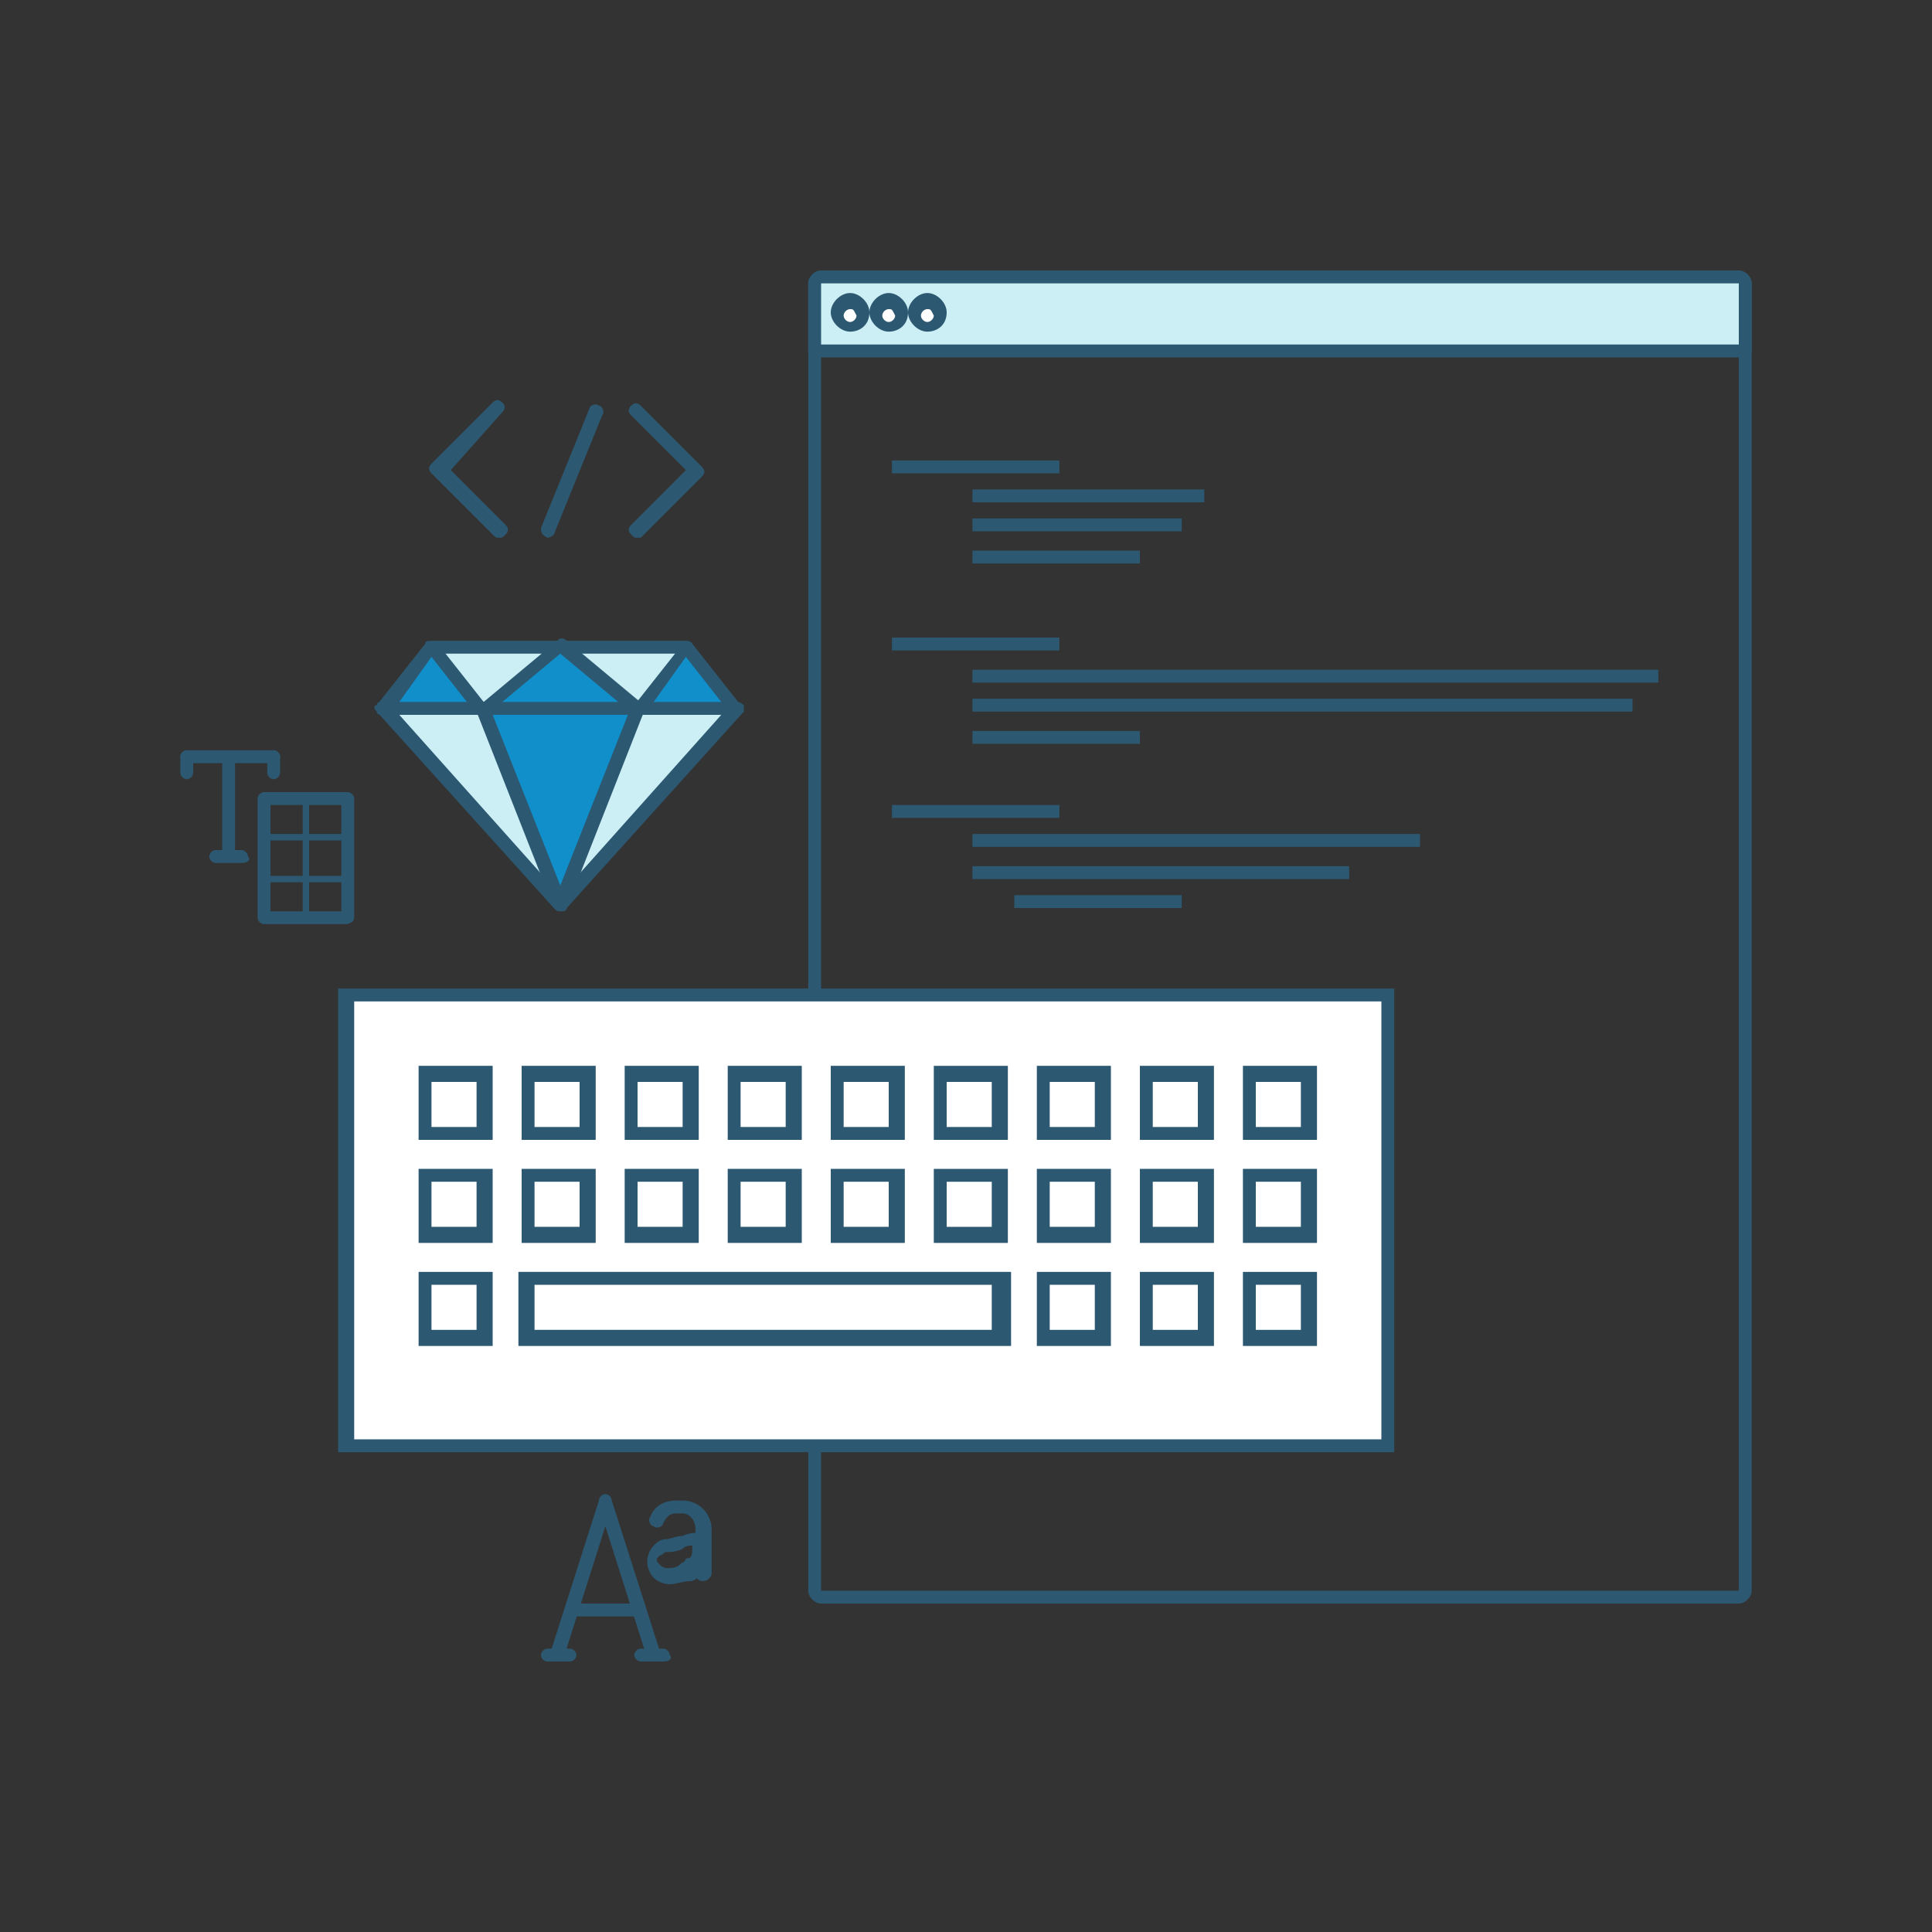 <?xml version="1.0" encoding="UTF-8"?> <!-- Generator: Adobe Illustrator 22.1.0, SVG Export Plug-In . SVG Version: 6.00 Build 0) --> <svg xmlns="http://www.w3.org/2000/svg" xmlns:xlink="http://www.w3.org/1999/xlink" id="Layer_1" x="0px" y="0px" viewBox="0 0 60 60" style="enable-background:new 0 0 60 60;" xml:space="preserve"><rect x="0" y="0" width="60" height="60" fill="#333333" stroke="none"/> <style type="text/css"> .st0{fill:#2C5871;} .st1{fill:#CCEEF5;} .st2{fill:#FFFFFF;} .st3{fill:#118FCA;} </style> <g> <g> <path class="st0" d="M54,49.8H25.5c-0.2,0-0.4-0.2-0.4-0.4V8.8c0-0.2,0.2-0.4,0.4-0.4H54c0.2,0,0.4,0.2,0.4,0.4v40.6 C54.4,49.6,54.2,49.8,54,49.8z M54,49.4v0.2V49.4L54,49.4L54,49.4z M54,8.8l-28.5,0l0,40.6l28.5,0L54,8.8z"></path> </g> <g> <path class="st1" d="M54.2,10.9V8.8c0-0.1-0.1-0.2-0.2-0.2H25.5c-0.1,0-0.2,0.1-0.2,0.2v2.1H54.2z"></path> <path class="st0" d="M54.2,11.1H25.3c-0.1,0-0.2-0.1-0.2-0.2V8.8c0-0.2,0.2-0.4,0.4-0.4H54c0.2,0,0.4,0.2,0.4,0.4v2.1 C54.4,11,54.3,11.1,54.2,11.1z M25.5,10.7H54V8.8l-28.5,0L25.5,10.7z"></path> </g> <g> <path class="st2" d="M29.2,9.7c0,0.2-0.2,0.4-0.4,0.4c-0.2,0-0.4-0.2-0.4-0.4s0.2-0.4,0.4-0.4C29,9.4,29.2,9.5,29.2,9.7z"></path> <path class="st0" d="M28.8,10.3c-0.3,0-0.6-0.3-0.6-0.6c0-0.3,0.3-0.6,0.6-0.6c0.3,0,0.6,0.3,0.6,0.6 C29.4,10.1,29.1,10.3,28.8,10.3z M28.8,9.6c-0.1,0-0.2,0.1-0.2,0.2c0,0.1,0.1,0.2,0.2,0.2c0.1,0,0.2-0.1,0.2-0.2 C28.9,9.6,28.9,9.6,28.8,9.6z"></path> </g> <g> <path class="st2" d="M27.9,9.7c0,0.2-0.2,0.4-0.4,0.4c-0.2,0-0.4-0.2-0.4-0.4s0.2-0.4,0.4-0.4C27.8,9.4,27.9,9.5,27.9,9.7z"></path> <path class="st0" d="M27.6,10.3c-0.3,0-0.6-0.3-0.6-0.6c0-0.3,0.3-0.6,0.6-0.6c0.3,0,0.6,0.3,0.6,0.6 C28.2,10.1,27.9,10.3,27.6,10.3z M27.6,9.6c-0.1,0-0.2,0.1-0.2,0.2c0,0.1,0.1,0.2,0.2,0.2c0.1,0,0.2-0.1,0.2-0.2 C27.7,9.6,27.7,9.6,27.6,9.6z"></path> </g> <g> <path class="st2" d="M26.7,9.7c0,0.2-0.2,0.4-0.4,0.4c-0.2,0-0.4-0.2-0.4-0.4s0.2-0.4,0.4-0.4C26.6,9.4,26.7,9.5,26.7,9.7z"></path> <path class="st0" d="M26.4,10.3c-0.3,0-0.6-0.3-0.6-0.6c0-0.3,0.3-0.6,0.6-0.6c0.3,0,0.6,0.3,0.6,0.6C27,10.1,26.7,10.3,26.4,10.3 z M26.4,9.6c-0.1,0-0.2,0.1-0.2,0.2c0,0.1,0.1,0.2,0.2,0.2c0.1,0,0.2-0.1,0.2-0.2C26.5,9.6,26.5,9.6,26.4,9.6z"></path> </g> <g> <rect x="27.7" y="14.3" class="st0" width="5.2" height="0.4"></rect> </g> <g> <rect x="30.2" y="15.2" class="st0" width="7.2" height="0.4"></rect> </g> <g> <rect x="30.2" y="16.1" class="st0" width="6.5" height="0.4"></rect> </g> <g> <rect x="30.2" y="17.1" class="st0" width="5.2" height="0.4"></rect> </g> <g> <rect x="27.7" y="25" class="st0" width="5.2" height="0.4"></rect> </g> <g> <rect x="30.2" y="25.9" class="st0" width="13.9" height="0.4"></rect> </g> <g> <rect x="30.2" y="26.9" class="st0" width="11.7" height="0.4"></rect> </g> <g> <rect x="31.5" y="27.8" class="st0" width="5.2" height="0.4"></rect> </g> <g> <rect x="27.7" y="19.8" class="st0" width="5.2" height="0.4"></rect> </g> <g> <rect x="30.2" y="20.8" class="st0" width="21.3" height="0.4"></rect> </g> <g> <rect x="30.2" y="21.7" class="st0" width="20.5" height="0.4"></rect> </g> <g> <rect x="30.2" y="22.7" class="st0" width="5.2" height="0.4"></rect> </g> <g> <g> <g> <path class="st0" d="M10.7,28.7H8.2c-0.1,0-0.2-0.1-0.2-0.2v-3.7c0-0.1,0.1-0.2,0.2-0.2h2.6c0.1,0,0.2,0.1,0.2,0.2v3.7 C11,28.6,10.9,28.7,10.7,28.7z M8.4,28.3h2.2V25H8.4V28.3z"></path> </g> <g> <path class="st0" d="M9.5,28.6c-0.1,0-0.1,0-0.1-0.1v-3.6c0-0.1,0-0.1,0.1-0.1c0.1,0,0.1,0,0.1,0.1v3.6 C9.6,28.5,9.5,28.6,9.5,28.6z"></path> </g> <g> <path class="st0" d="M10.8,26.1H8.2c-0.1,0-0.1,0-0.1-0.1c0-0.1,0-0.1,0.1-0.1h2.6c0.1,0,0.1,0,0.1,0.1 C10.9,26.1,10.8,26.1,10.8,26.1z"></path> </g> <g> <path class="st0" d="M10.8,27.4H8.2c-0.1,0-0.1,0-0.1-0.1c0-0.1,0-0.1,0.1-0.1h2.6c0.1,0,0.1,0,0.1,0.1 C10.9,27.3,10.8,27.4,10.8,27.4z"></path> </g> </g> <g> <g> <path class="st0" d="M7.5,26.8H6.7c-0.1,0-0.2-0.1-0.2-0.2c0-0.1,0.1-0.2,0.2-0.2h0.8c0.1,0,0.2,0.1,0.2,0.2 C7.8,26.7,7.7,26.8,7.5,26.8z"></path> </g> <g> <path class="st0" d="M5.8,24.2c-0.1,0-0.2-0.1-0.2-0.2v-0.5c0-0.1,0.1-0.2,0.2-0.2c0.1,0,0.2,0.1,0.2,0.2V24 C6,24.1,5.9,24.2,5.8,24.2z"></path> </g> <g> <path class="st0" d="M8.5,24.2c-0.1,0-0.2-0.1-0.2-0.2v-0.5c0-0.1,0.1-0.2,0.2-0.2c0.1,0,0.2,0.1,0.2,0.2V24 C8.7,24.1,8.6,24.2,8.5,24.2z"></path> </g> <g> <path class="st0" d="M7.1,26.7c-0.1,0-0.2-0.1-0.2-0.2v-2.9c0-0.1,0.1-0.2,0.2-0.2c0.1,0,0.2,0.1,0.2,0.2v2.9 C7.3,26.6,7.3,26.7,7.1,26.7z"></path> </g> <g> <path class="st0" d="M8.5,23.7H5.8c-0.1,0-0.2-0.1-0.2-0.2c0-0.1,0.1-0.2,0.2-0.2h2.7c0.1,0,0.2,0.1,0.2,0.2 C8.7,23.6,8.6,23.7,8.5,23.7z"></path> </g> </g> </g> <g> <g> <path class="st0" d="M17.3,51.6C17.2,51.6,17.2,51.6,17.3,51.6c-0.2,0-0.2-0.2-0.2-0.3l1.5-4.7c0-0.1,0.1-0.2,0.2-0.2 c0.1,0,0.2,0.1,0.2,0.2l1.5,4.7c0,0.1,0,0.2-0.1,0.3c-0.1,0-0.2,0-0.3-0.1l-1.3-4.1l-1.3,4.1C17.4,51.6,17.3,51.6,17.3,51.6z"></path> </g> <g> <g> <path class="st0" d="M17.7,51.6h-0.7c-0.1,0-0.2-0.1-0.2-0.2c0-0.1,0.1-0.2,0.2-0.2h0.7c0.1,0,0.2,0.1,0.2,0.2 C17.9,51.5,17.8,51.6,17.7,51.6z"></path> </g> <g> <path class="st0" d="M20.6,51.6h-0.7c-0.1,0-0.2-0.1-0.2-0.2c0-0.1,0.1-0.2,0.2-0.2h0.7c0.1,0,0.2,0.1,0.2,0.2 C20.9,51.5,20.8,51.6,20.6,51.6z"></path> </g> </g> <g> <path class="st0" d="M19.8,50.2h-2c-0.1,0-0.2-0.1-0.2-0.2c0-0.1,0.1-0.2,0.2-0.2h2c0.1,0,0.2,0.1,0.2,0.2 C20,50.1,19.9,50.2,19.8,50.2z"></path> </g> <g> <path class="st0" d="M20.8,49.2c-0.2,0-0.4-0.1-0.5-0.2c-0.1-0.1-0.2-0.3-0.2-0.5c0-0.2,0.1-0.4,0.2-0.5c0.1-0.1,0.2-0.2,0.4-0.2 c0.1,0,0.3-0.1,0.5-0.1c0.2-0.1,0.4-0.1,0.5-0.1c0.1,0,0.1,0,0.2,0c0.1,0,0.1,0.1,0.1,0.2v0.1c0,0.4,0,0.6-0.1,0.8 c-0.1,0.2-0.2,0.3-0.4,0.4C21.2,49.1,21,49.2,20.8,49.2z M21.5,48c-0.1,0-0.2,0-0.3,0.1c-0.2,0.1-0.4,0.1-0.5,0.1 c-0.1,0-0.1,0.1-0.2,0.1c0,0-0.1,0.1-0.1,0.1c0,0.1,0,0.1,0.1,0.2c0,0,0.1,0.1,0.2,0.1c0.1,0,0.3,0,0.4-0.1 c0.1-0.1,0.2-0.1,0.2-0.2C21.5,48.4,21.5,48.3,21.5,48z"></path> </g> <g> <path class="st0" d="M21.8,49.1c-0.1,0-0.2-0.1-0.2-0.2v-1.4c0-0.3-0.2-0.5-0.4-0.5H21c-0.2,0-0.3,0.1-0.4,0.3 c0,0.1-0.2,0.2-0.3,0.1c-0.1,0-0.2-0.2-0.1-0.3c0.1-0.3,0.4-0.5,0.8-0.5h0.2c0.5,0,0.9,0.4,0.9,0.9v1.4 C22,49.1,21.9,49.1,21.8,49.1z"></path> </g> </g> <g> <g> <g> <polygon class="st1" points="17.4,28.1 14.7,25.1 11.9,22 17.4,22 22.9,22 20.1,25.1 "></polygon> <path class="st0" d="M17.4,28.3L17.4,28.3c-0.1,0-0.1,0-0.2-0.1l-5.5-6.1c-0.1-0.1-0.1-0.2,0-0.2c0-0.1,0.1-0.1,0.2-0.1h11 c0.1,0,0.2,0.1,0.2,0.1c0,0.1,0,0.2,0,0.2l-5.5,6.1C17.5,28.3,17.5,28.3,17.4,28.3z M12.4,22.2l5,5.6l5-5.6H12.4z"></path> </g> <g> <polygon class="st3" points="17.4,28.1 16.2,25.1 15,22 17.4,22 19.8,22 18.6,25.1 "></polygon> <path class="st0" d="M17.4,28.3c-0.1,0-0.2-0.1-0.2-0.1l-2.4-6.1c0-0.1,0-0.1,0-0.2c0-0.1,0.1-0.1,0.2-0.1h4.8 c0.1,0,0.1,0,0.2,0.1c0,0.1,0,0.1,0,0.2l-2.4,6.1C17.6,28.3,17.5,28.3,17.4,28.3z M15.3,22.2l2.1,5.3l2.1-5.3H15.3z"></path> </g> </g> <g> <g> <polygon class="st1" points="11.9,22 17.4,22 22.9,22 21.4,20.1 13.4,20.1 "></polygon> <path class="st0" d="M22.9,22.2h-11c-0.1,0-0.2,0-0.2-0.1c0-0.1,0-0.2,0-0.2l1.5-1.9c0-0.1,0.1-0.1,0.2-0.1h7.9 c0.1,0,0.1,0,0.2,0.1l1.5,1.9c0.1,0.1,0.1,0.2,0,0.2C23,22.2,23,22.2,22.9,22.2z M12.4,21.8h10.1l-1.2-1.5h-7.7L12.4,21.8z"></path> </g> <g> <polygon class="st3" points="17.4,20 15,22 17.4,22 19.8,22 "></polygon> <path class="st0" d="M19.8,22.2H15c-0.1,0-0.2-0.1-0.2-0.1c0-0.1,0-0.2,0.1-0.2l2.4-2c0.1-0.1,0.2-0.1,0.3,0l2.4,2 c0.1,0.1,0.1,0.2,0.1,0.2C20,22.2,19.9,22.2,19.8,22.2z M15.6,21.8h3.6l-1.8-1.5L15.6,21.8z"></path> </g> <g> <polygon class="st3" points="15,22 13.4,20.1 13.4,20.1 11.9,22 "></polygon> <path class="st0" d="M15,22.2h-3c-0.1,0-0.2,0-0.2-0.1c0-0.1,0-0.2,0-0.2l1.5-1.9c0.1-0.1,0.3-0.1,0.3,0l1.5,1.9 c0.1,0.1,0.1,0.2,0,0.2C15.1,22.2,15,22.2,15,22.2z M12.4,21.8h2.1l-1.1-1.4L12.4,21.8z"></path> </g> <g> <polygon class="st3" points="19.8,22 21.4,20.1 21.4,20.1 22.9,22 "></polygon> <path class="st0" d="M22.9,22.2C22.9,22.2,22.9,22.2,22.9,22.2h-3c-0.1,0-0.2,0-0.2-0.1c0-0.1,0-0.2,0-0.2l1.5-1.9 c0.1-0.1,0.3-0.1,0.3,0l1.5,1.9c0,0,0.1,0.1,0.1,0.2C23.1,22.1,23,22.2,22.9,22.2z M20.3,21.8h2.1l-1.1-1.4L20.3,21.8z"></path> </g> </g> </g> <g> <g> <rect x="10.7" y="30.9" class="st2" width="32.3" height="14"></rect> <path class="st0" d="M42.9,31.1v13.6H11V31.1H42.9L42.9,31.1z M43.3,30.7H10.5v14.4h32.8V30.7L43.3,30.7z"></path> </g> <g> <path class="st0" d="M14.8,33.5V35h-1.4v-1.4H14.8L14.8,33.5z M15.3,33.1h-2.3v2.3h2.3V33.1L15.3,33.1z"></path> <path class="st0" d="M18,33.5V35h-1.4v-1.4H18L18,33.5z M18.5,33.1h-2.3v2.3h2.3V33.1L18.5,33.1z"></path> <path class="st0" d="M21.2,33.5V35h-1.4v-1.4H21.2L21.2,33.5z M21.7,33.1h-2.3v2.3h2.3V33.1L21.7,33.1z"></path> <path class="st0" d="M24.4,33.5V35H23v-1.4H24.4L24.4,33.5z M24.9,33.1h-2.3v2.3h2.3V33.1L24.9,33.1z"></path> <path class="st0" d="M27.6,33.5V35h-1.4v-1.4H27.6L27.6,33.5z M28.1,33.1h-2.3v2.3h2.3V33.1L28.1,33.1z"></path> <path class="st0" d="M30.8,33.5V35h-1.4v-1.4H30.8L30.8,33.5z M31.3,33.1H29v2.3h2.3V33.1L31.3,33.1z"></path> <path class="st0" d="M34,33.5V35h-1.4v-1.4H34L34,33.5z M34.5,33.1h-2.3v2.3h2.3V33.1L34.5,33.1z"></path> <path class="st0" d="M37.2,33.5V35h-1.4v-1.4H37.2L37.2,33.5z M37.7,33.1h-2.3v2.3h2.3V33.1L37.7,33.1z"></path> <path class="st0" d="M40.4,33.5V35H39v-1.4H40.4L40.4,33.5z M40.9,33.1h-2.3v2.3h2.3V33.1L40.9,33.1z"></path> </g> <g> <path class="st0" d="M14.8,36.7v1.4h-1.4v-1.4H14.8L14.8,36.7z M15.3,36.3h-2.3v2.3h2.3V36.3L15.3,36.3z"></path> <path class="st0" d="M18,36.7v1.4h-1.4v-1.4H18L18,36.7z M18.5,36.3h-2.3v2.3h2.3V36.3L18.5,36.3z"></path> <path class="st0" d="M21.2,36.7v1.4h-1.4v-1.4H21.2L21.2,36.7z M21.7,36.3h-2.3v2.3h2.3V36.3L21.7,36.3z"></path> <path class="st0" d="M24.4,36.7v1.4H23v-1.4H24.4L24.4,36.7z M24.9,36.3h-2.3v2.3h2.3V36.3L24.9,36.3z"></path> <path class="st0" d="M27.6,36.7v1.4h-1.4v-1.4H27.6L27.6,36.7z M28.1,36.3h-2.3v2.3h2.3V36.3L28.1,36.3z"></path> <path class="st0" d="M30.8,36.7v1.4h-1.4v-1.4H30.8L30.8,36.7z M31.3,36.3H29v2.3h2.3V36.3L31.3,36.3z"></path> <path class="st0" d="M34,36.7v1.4h-1.4v-1.4H34L34,36.7z M34.5,36.3h-2.3v2.3h2.3V36.3L34.5,36.3z"></path> <path class="st0" d="M37.2,36.7v1.4h-1.4v-1.4H37.2L37.2,36.7z M37.7,36.3h-2.3v2.3h2.3V36.3L37.7,36.3z"></path> <path class="st0" d="M40.4,36.7v1.4H39v-1.4H40.4L40.4,36.7z M40.9,36.3h-2.3v2.3h2.3V36.3L40.9,36.3z"></path> </g> <g> <path class="st0" d="M14.8,39.9v1.4h-1.4v-1.4H14.8L14.8,39.9z M15.3,39.5h-2.3v2.3h2.3V39.5L15.3,39.5z"></path> <path class="st0" d="M30.8,39.9v1.4h-0.5H29H16.6v-1.4H29h1.4H30.8L30.8,39.9z M31.3,39.5h-1H29H16.1v2.3H29h1.4h1V39.5 L31.3,39.5z"></path> <path class="st0" d="M34,39.9v1.4h-1.4v-1.4H34L34,39.9z M34.5,39.5h-2.3v2.3h2.3V39.5L34.5,39.5z"></path> <path class="st0" d="M37.2,39.9v1.4h-1.4v-1.4H37.2L37.2,39.9z M37.7,39.5h-2.3v2.3h2.3V39.5L37.7,39.5z"></path> <path class="st0" d="M40.4,39.9v1.4H39v-1.4H40.4L40.4,39.9z M40.9,39.5h-2.3v2.3h2.3V39.5L40.9,39.5z"></path> </g> </g> <g> <path class="st0" d="M15.5,16.7c-0.1,0-0.1,0-0.2-0.1l-1.9-1.9c-0.1-0.1-0.1-0.2,0-0.3l1.9-1.9c0.1-0.1,0.2-0.1,0.3,0 c0.1,0.1,0.1,0.2,0,0.3L14,14.6l1.7,1.7c0.1,0.1,0.1,0.2,0,0.3C15.6,16.7,15.6,16.7,15.5,16.7z"></path> </g> <g> <path class="st0" d="M17,16.7C17,16.7,16.9,16.7,17,16.7c-0.2-0.1-0.2-0.2-0.2-0.3l1.5-3.7c0-0.1,0.2-0.2,0.3-0.1 c0.1,0,0.2,0.2,0.1,0.3l-1.5,3.7C17.2,16.6,17.1,16.7,17,16.7z"></path> </g> <g> <path class="st0" d="M19.8,16.7c-0.1,0-0.1,0-0.2-0.1c-0.1-0.1-0.1-0.2,0-0.3l1.7-1.7l-1.7-1.7c-0.1-0.1-0.1-0.2,0-0.3 c0.1-0.1,0.2-0.1,0.3,0l1.9,1.9c0.1,0.1,0.1,0.2,0,0.3l-1.9,1.9C19.9,16.7,19.8,16.7,19.8,16.7z"></path> </g> </g> </svg> 